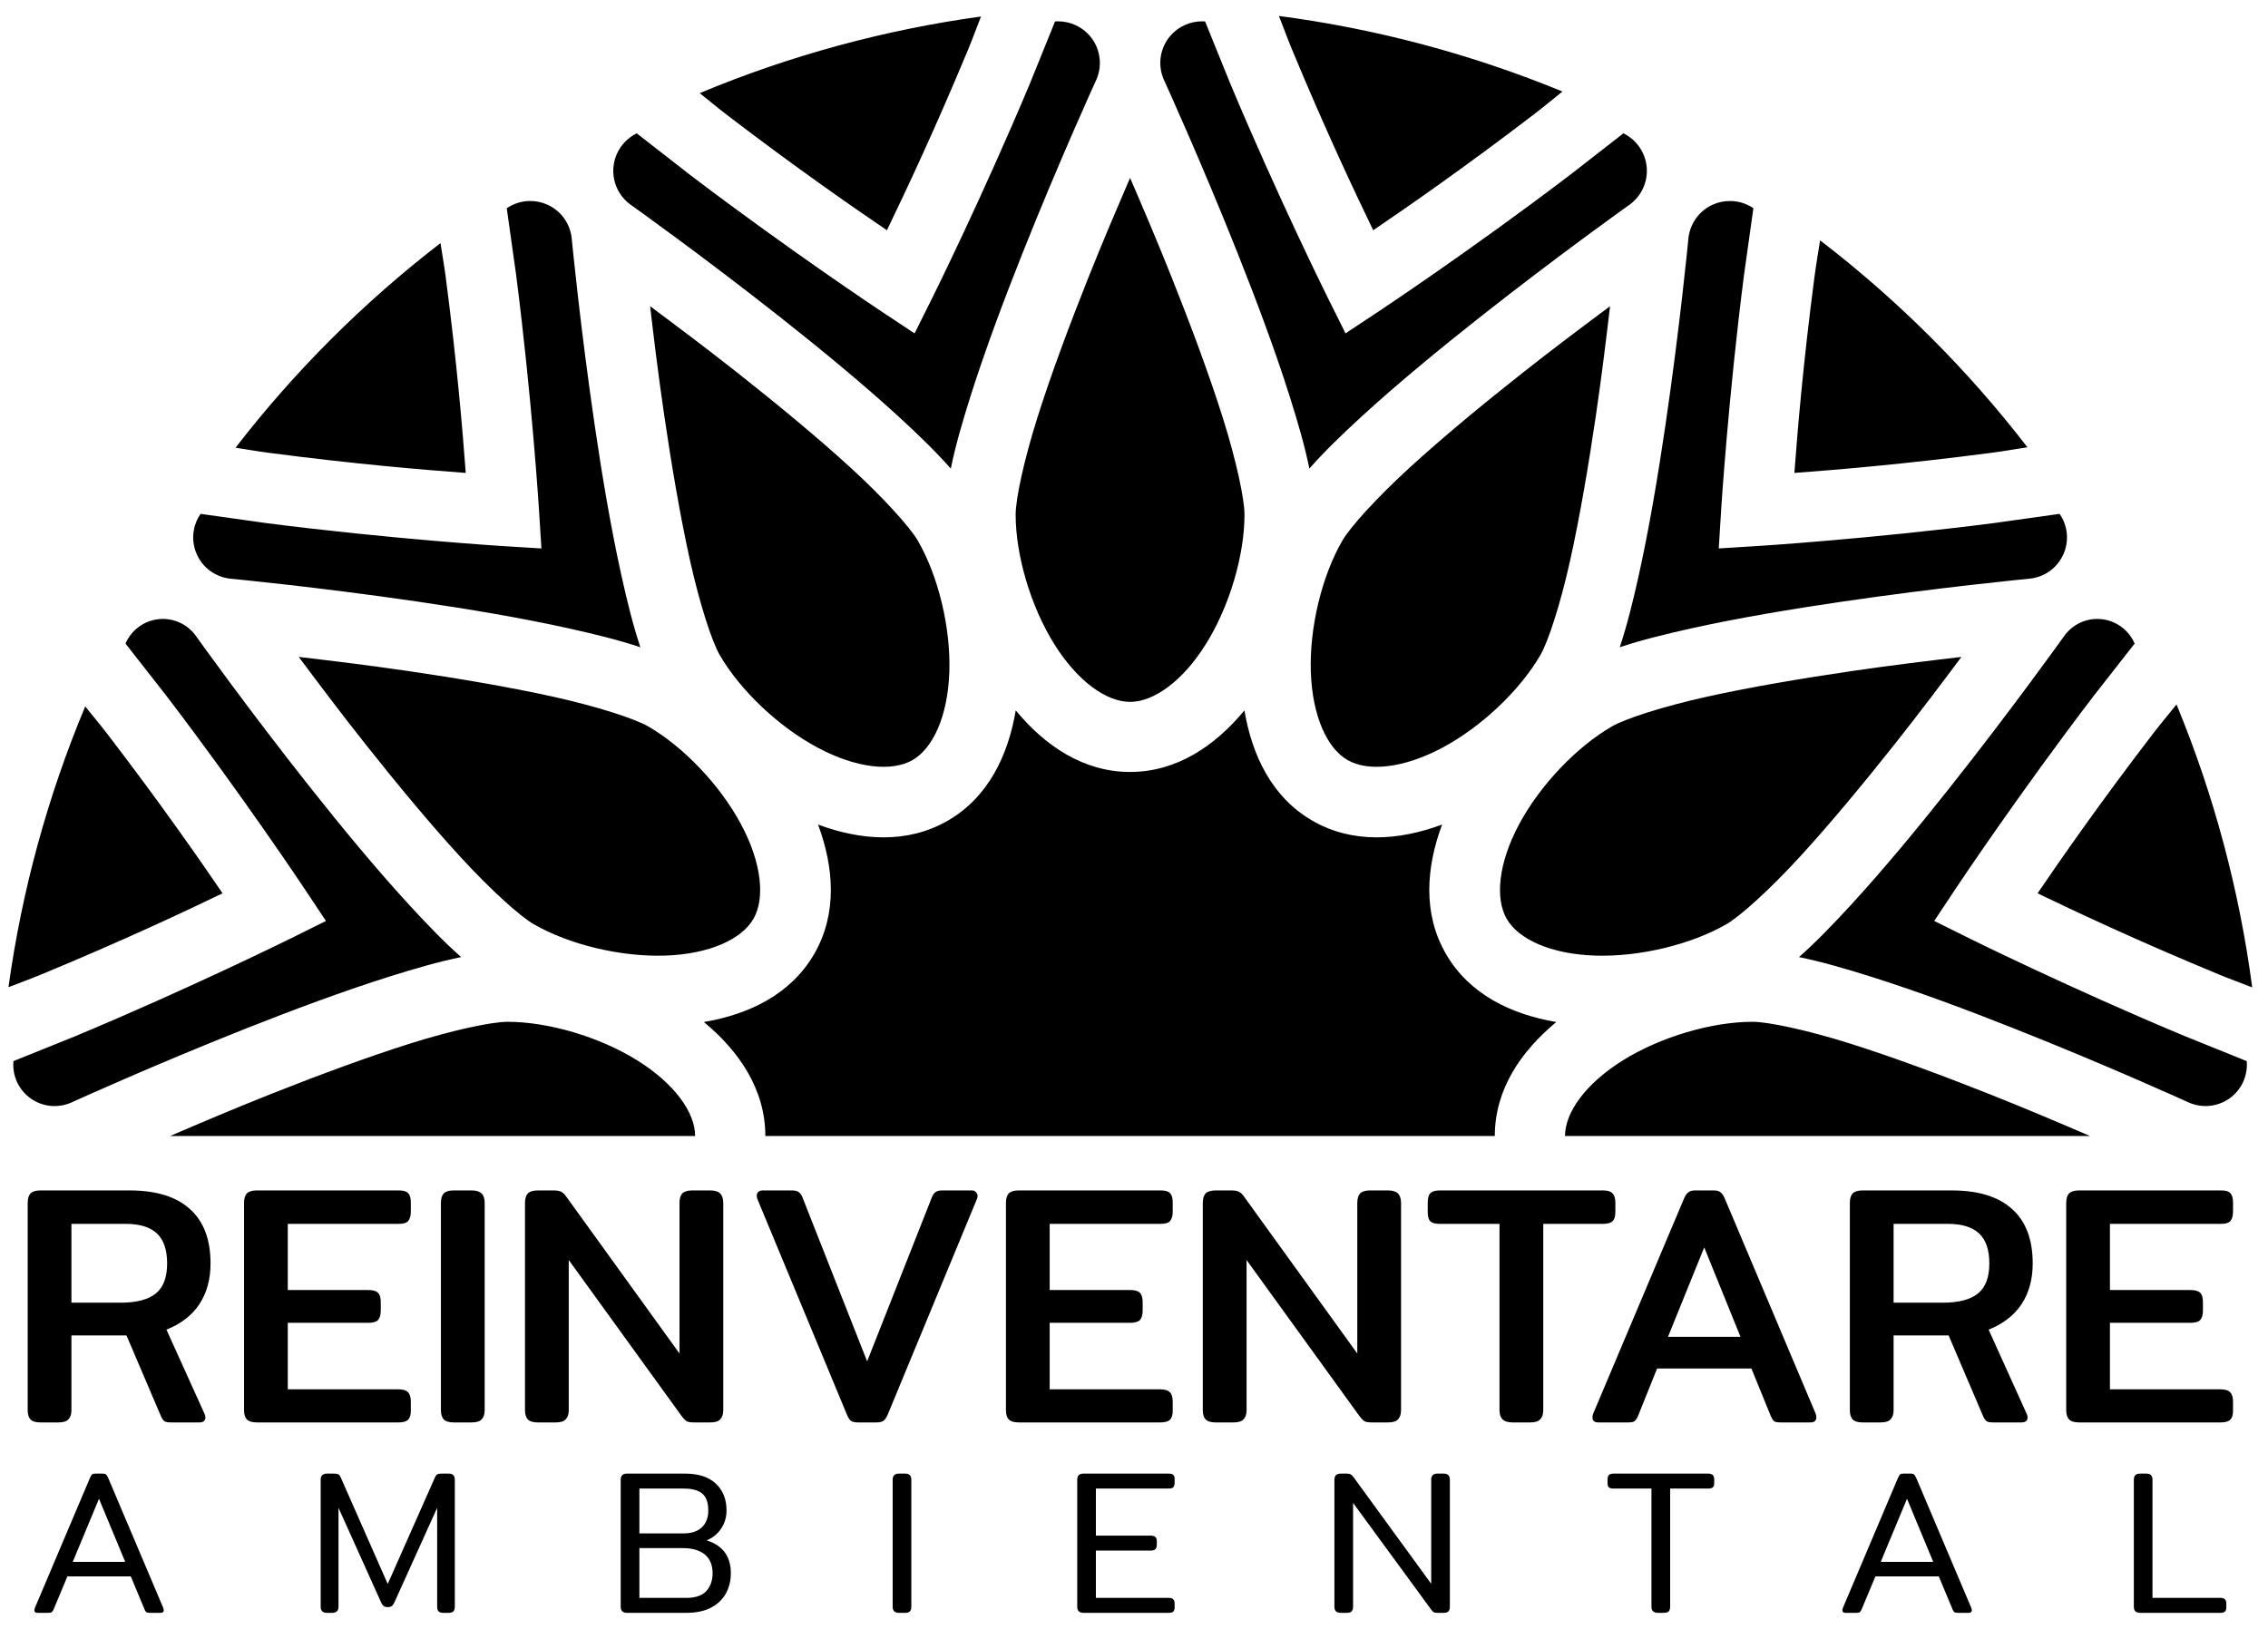 <svg width="71" height="51" viewBox="0 0 71 51" fill="none" xmlns="http://www.w3.org/2000/svg">
<g id="LOGO REINVENTARE">
<path d="M40.037 0.5C40.176 0.848 40.299 1.195 40.442 1.539C41.521 4.137 42.442 6.078 42.989 7.209C44.029 6.502 45.799 5.281 48.034 3.57C48.333 3.341 48.616 3.1 48.913 2.866C46.07 1.696 43.086 0.901 40.037 0.5ZM30.71 0.517C27.683 0.934 24.723 1.74 21.904 2.916C22.18 3.133 22.442 3.357 22.72 3.57C24.955 5.281 26.725 6.502 27.765 7.209C28.311 6.078 29.233 4.137 30.312 1.539C30.453 1.2 30.574 0.859 30.71 0.517ZM33.111 0.668C33.083 0.668 33.056 0.67 33.028 0.672L32.242 2.614C30.744 6.191 29.186 9.326 29.186 9.326L28.631 10.439L27.594 9.752C27.594 9.752 24.68 7.817 21.595 5.47L19.933 4.175C19.734 4.273 19.56 4.422 19.433 4.604C19.306 4.786 19.227 5.001 19.205 5.222C19.183 5.443 19.219 5.669 19.308 5.872C19.396 6.076 19.538 6.256 19.715 6.39C19.866 6.498 22.013 8.028 24.438 9.942C25.694 10.933 27 12.009 28.108 13.023C28.744 13.604 29.298 14.145 29.765 14.672C29.904 13.983 30.121 13.235 30.379 12.415C30.831 10.985 31.424 9.4 32.015 7.915C33.157 5.047 34.25 2.65 34.327 2.482C34.414 2.277 34.448 2.05 34.423 1.829C34.399 1.607 34.317 1.393 34.187 1.212C34.057 1.031 33.88 0.885 33.678 0.791C33.502 0.708 33.306 0.666 33.111 0.668ZM37.643 0.668C37.448 0.666 37.253 0.708 37.076 0.791C36.874 0.885 36.697 1.031 36.567 1.212C36.438 1.393 36.355 1.607 36.331 1.829C36.307 2.05 36.341 2.277 36.428 2.481C36.505 2.65 37.597 5.047 38.739 7.915C39.33 9.4 39.923 10.984 40.375 12.415C40.634 13.234 40.85 13.983 40.99 14.671C41.456 14.144 42.01 13.604 42.646 13.023C43.754 12.009 45.061 10.933 46.316 9.942C48.742 8.028 50.889 6.497 51.039 6.39C51.216 6.256 51.358 6.075 51.446 5.872C51.535 5.669 51.571 5.442 51.549 5.222C51.527 5.001 51.448 4.786 51.321 4.604C51.194 4.421 51.02 4.272 50.821 4.175L49.16 5.469C46.075 7.817 43.159 9.751 43.159 9.751L42.122 10.438L41.568 9.326C41.568 9.326 40.01 6.191 38.513 2.615L37.726 0.672C37.699 0.67 37.671 0.669 37.643 0.668ZM35.377 5.569C34.98 6.492 34.538 7.522 34.058 8.726C33.479 10.18 32.901 11.727 32.476 13.075C32.05 14.423 31.795 15.627 31.795 16.113C31.795 17.394 32.269 18.989 33 20.162C33.732 21.334 34.638 21.977 35.377 21.977C36.116 21.977 37.023 21.334 37.754 20.162C38.486 18.989 38.959 17.394 38.959 16.113C38.959 15.627 38.704 14.423 38.278 13.075C37.853 11.727 37.275 10.18 36.696 8.726C36.217 7.522 35.775 6.492 35.377 5.569ZM16.57 6.294C16.543 6.295 16.515 6.296 16.487 6.298C16.265 6.317 16.049 6.395 15.864 6.52L16.155 8.588C16.65 12.436 16.871 15.932 16.871 15.932L16.949 17.173L15.706 17.096C15.706 17.096 12.204 16.875 8.35 16.381L6.279 16.09C6.152 16.274 6.073 16.49 6.053 16.712C6.033 16.934 6.072 17.161 6.164 17.364C6.256 17.567 6.401 17.746 6.582 17.877C6.762 18.009 6.977 18.092 7.199 18.118C7.383 18.136 10.009 18.389 13.068 18.836C14.652 19.067 16.323 19.347 17.79 19.672C18.627 19.857 19.382 20.044 20.047 20.266C19.824 19.602 19.637 18.848 19.452 18.012C19.127 16.547 18.846 14.879 18.615 13.298C18.167 10.244 17.913 7.623 17.895 7.439C17.868 7.218 17.784 7.004 17.652 6.825C17.52 6.646 17.341 6.501 17.138 6.409C16.961 6.329 16.765 6.289 16.57 6.294ZM54.184 6.294C53.989 6.289 53.793 6.329 53.615 6.409C53.413 6.501 53.234 6.646 53.102 6.825C52.97 7.004 52.886 7.218 52.859 7.438C52.841 7.622 52.587 10.244 52.139 13.298C51.907 14.879 51.627 16.547 51.302 18.012C51.117 18.847 50.929 19.601 50.707 20.266C51.372 20.043 52.128 19.857 52.965 19.671C54.432 19.347 56.102 19.067 57.686 18.836C60.746 18.389 63.372 18.135 63.556 18.117C63.778 18.092 63.992 18.008 64.173 17.877C64.353 17.745 64.499 17.567 64.591 17.363C64.683 17.16 64.722 16.933 64.702 16.711C64.682 16.489 64.603 16.273 64.476 16.09L62.407 16.38C58.552 16.874 55.048 17.095 55.048 17.095L53.806 17.172L53.883 15.931C53.883 15.931 54.104 12.436 54.599 8.589L54.89 6.52C54.706 6.394 54.489 6.317 54.267 6.298C54.24 6.295 54.212 6.294 54.184 6.294ZM56.978 7.525C56.923 7.896 56.856 8.257 56.808 8.627C56.441 11.414 56.267 13.555 56.174 14.808C57.429 14.715 59.573 14.541 62.365 14.175C62.736 14.127 63.098 14.06 63.469 14.005C61.596 11.573 59.414 9.395 56.978 7.525ZM13.79 7.612C11.385 9.464 9.228 11.618 7.373 14.019C7.715 14.069 8.047 14.13 8.389 14.175C11.181 14.541 13.326 14.715 14.58 14.808C14.487 13.556 14.313 11.415 13.947 8.627C13.902 8.286 13.84 7.954 13.79 7.612ZM20.352 9.588C20.469 10.586 20.602 11.698 20.79 12.98C21.017 14.529 21.292 16.157 21.598 17.537C21.905 18.917 22.287 20.087 22.53 20.508C23.172 21.617 24.38 22.762 25.601 23.412C26.822 24.063 27.929 24.167 28.569 23.798C29.209 23.429 29.672 22.42 29.719 21.039C29.765 19.658 29.376 18.041 28.734 16.932C28.491 16.511 27.668 15.595 26.624 14.64C25.58 13.685 24.305 12.634 23.075 11.663C22.057 10.86 21.158 10.189 20.352 9.588ZM50.403 9.588C49.596 10.189 48.697 10.86 47.679 11.663C46.449 12.634 45.175 13.685 44.131 14.64C43.087 15.595 42.263 16.511 42.02 16.932C41.378 18.041 40.989 19.658 41.036 21.039C41.082 22.42 41.545 23.429 42.185 23.798C42.825 24.167 43.932 24.063 45.153 23.412C46.374 22.762 47.582 21.617 48.224 20.508C48.467 20.087 48.85 18.917 49.156 17.537C49.462 16.157 49.737 14.529 49.964 12.98C50.152 11.698 50.285 10.586 50.403 9.588ZM5.059 19.38C5.03 19.381 5.002 19.383 4.974 19.386C4.748 19.408 4.529 19.492 4.347 19.626C4.164 19.76 4.018 19.944 3.929 20.152L5.176 21.744C7.551 24.849 9.515 27.801 9.515 27.801L10.204 28.837L9.088 29.39C9.088 29.39 5.933 30.953 2.339 32.452L0.421 33.225C0.401 33.448 0.44 33.676 0.533 33.879C0.627 34.082 0.774 34.26 0.956 34.391C1.138 34.521 1.354 34.603 1.577 34.626C1.8 34.649 2.029 34.612 2.233 34.522C2.402 34.445 4.803 33.354 7.676 32.214C9.164 31.624 10.75 31.032 12.183 30.581C13.001 30.323 13.749 30.108 14.436 29.968C13.911 29.504 13.371 28.945 12.792 28.314C11.777 27.208 10.699 25.903 9.706 24.649C7.789 22.228 6.256 20.084 6.148 19.934C6.021 19.747 5.842 19.595 5.636 19.499C5.457 19.415 5.257 19.374 5.059 19.38ZM65.695 19.38C65.497 19.374 65.298 19.415 65.118 19.499C64.912 19.595 64.734 19.747 64.606 19.934C64.498 20.084 62.965 22.228 61.048 24.649C60.056 25.903 58.978 27.207 57.963 28.314C57.383 28.945 56.844 29.504 56.318 29.968C57.006 30.108 57.753 30.323 58.571 30.581C60.004 31.032 61.591 31.624 63.079 32.214C65.952 33.354 68.353 34.445 68.522 34.522C68.726 34.612 68.955 34.648 69.177 34.625C69.4 34.602 69.617 34.52 69.799 34.39C69.981 34.26 70.128 34.082 70.221 33.878C70.314 33.675 70.353 33.447 70.334 33.225L68.409 32.448C64.818 30.951 61.666 29.389 61.666 29.389L60.551 28.836L61.239 27.8C61.239 27.8 63.197 24.859 65.566 21.76L66.825 20.152C66.737 19.944 66.591 19.76 66.408 19.626C66.225 19.492 66.006 19.408 65.78 19.386C65.752 19.383 65.724 19.381 65.695 19.38ZM9.352 20.569C9.954 21.374 10.626 22.272 11.431 23.288C12.403 24.516 13.456 25.789 14.413 26.831C15.369 27.873 16.286 28.695 16.708 28.938C17.819 29.579 19.439 29.967 20.822 29.921C22.205 29.875 23.216 29.412 23.585 28.773C23.955 28.134 23.85 27.029 23.199 25.811C22.548 24.592 21.401 23.385 20.29 22.744C19.868 22.501 18.696 22.12 17.314 21.814C15.932 21.508 14.301 21.234 12.75 21.007C11.466 20.82 10.351 20.687 9.352 20.569ZM61.403 20.569C60.403 20.687 59.289 20.82 58.005 21.007C56.453 21.234 54.823 21.508 53.44 21.814C52.058 22.12 50.886 22.501 50.464 22.744C49.353 23.385 48.206 24.592 47.555 25.811C46.904 27.029 46.8 28.134 47.169 28.773C47.539 29.412 48.549 29.875 49.932 29.921C51.315 29.967 52.935 29.579 54.046 28.938C54.468 28.695 55.385 27.873 56.342 26.831C57.298 25.789 58.351 24.516 59.324 23.288C60.129 22.272 60.801 21.374 61.403 20.569ZM68.136 22.057C67.901 22.353 67.66 22.635 67.43 22.934C65.717 25.165 64.494 26.933 63.786 27.971C64.919 28.516 66.863 29.436 69.465 30.513C69.81 30.656 70.157 30.779 70.506 30.917C70.104 27.873 69.308 24.895 68.136 22.057ZM2.668 22.119C1.491 24.934 0.683 27.889 0.265 30.911C0.609 30.775 0.95 30.654 1.289 30.513C3.891 29.436 5.835 28.517 6.968 27.971C6.26 26.933 5.037 25.166 3.324 22.934C3.11 22.656 2.886 22.395 2.668 22.119ZM31.798 22.244C31.559 23.658 30.933 24.969 29.668 25.698C28.404 26.427 26.955 26.318 25.609 25.818C26.109 27.161 26.218 28.609 25.489 29.87C24.759 31.132 23.449 31.762 22.034 32.001C23.14 32.914 23.959 34.113 23.959 35.57H46.795C46.795 34.113 47.615 32.914 48.721 32.001C47.305 31.762 45.995 31.132 45.266 29.87C44.536 28.609 44.645 27.161 45.145 25.818C43.8 26.318 42.35 26.427 41.086 25.698C39.821 24.969 39.196 23.658 38.957 22.244C38.041 23.351 36.839 24.171 35.377 24.171C33.915 24.171 32.713 23.351 31.798 22.244ZM15.887 31.994C15.4 31.994 14.194 32.248 12.844 32.673C11.494 33.099 9.944 33.675 8.487 34.253C7.281 34.732 6.25 35.173 5.325 35.57H21.761C21.761 34.832 21.117 33.928 19.942 33.197C18.768 32.467 17.17 31.994 15.887 31.994ZM54.866 31.994C53.583 31.994 51.986 32.467 50.811 33.197C49.637 33.928 48.993 34.832 48.993 35.57H65.428C64.504 35.173 63.472 34.732 62.267 34.253C60.809 33.675 59.26 33.099 57.91 32.673C56.559 32.248 55.353 31.994 54.866 31.994Z" fill="black"/>
<path d="M1.263 37.274C1.12 37.274 1.016 37.306 0.952 37.37C0.895 37.434 0.867 37.534 0.867 37.669V44.154C0.867 44.282 0.895 44.378 0.952 44.442C1.016 44.507 1.12 44.538 1.263 44.538H1.83C1.979 44.538 2.083 44.507 2.14 44.442C2.204 44.378 2.236 44.282 2.236 44.154V41.814H3.959L5.04 44.346C5.075 44.425 5.114 44.478 5.157 44.507C5.2 44.528 5.268 44.538 5.361 44.538H6.238C6.367 44.538 6.431 44.485 6.431 44.378C6.431 44.343 6.42 44.303 6.399 44.261L5.211 41.633C5.66 41.455 6.003 41.191 6.238 40.842C6.474 40.486 6.591 40.058 6.591 39.56C6.591 38.805 6.374 38.235 5.938 37.851C5.51 37.466 4.883 37.274 4.055 37.274H1.263ZM8.036 37.274C7.893 37.274 7.79 37.306 7.725 37.37C7.668 37.434 7.64 37.534 7.64 37.669V44.154C7.64 44.282 7.668 44.378 7.725 44.442C7.79 44.507 7.893 44.538 8.036 44.538H12.476C12.619 44.538 12.719 44.51 12.776 44.453C12.833 44.396 12.861 44.303 12.861 44.175V43.887C12.861 43.752 12.833 43.655 12.776 43.598C12.719 43.534 12.619 43.502 12.476 43.502H9.009V41.419H11.535C11.677 41.419 11.777 41.39 11.834 41.333C11.891 41.269 11.92 41.17 11.92 41.034V40.767C11.92 40.632 11.891 40.536 11.834 40.479C11.777 40.422 11.677 40.393 11.535 40.393H9.009V38.321H12.487C12.63 38.321 12.726 38.292 12.776 38.235C12.833 38.171 12.861 38.071 12.861 37.936V37.648C12.861 37.512 12.833 37.416 12.776 37.359C12.726 37.302 12.63 37.274 12.487 37.274H8.036ZM14.199 37.274C14.056 37.274 13.953 37.306 13.889 37.37C13.832 37.434 13.803 37.534 13.803 37.669V44.154C13.803 44.282 13.832 44.378 13.889 44.442C13.953 44.507 14.056 44.538 14.199 44.538H14.766C14.916 44.538 15.02 44.507 15.077 44.442C15.141 44.378 15.173 44.282 15.173 44.154V37.669C15.173 37.534 15.141 37.434 15.077 37.37C15.012 37.306 14.909 37.274 14.766 37.274H14.199ZM16.842 37.274C16.692 37.274 16.585 37.306 16.521 37.37C16.464 37.434 16.435 37.534 16.435 37.669V44.154C16.435 44.282 16.464 44.378 16.521 44.442C16.585 44.507 16.689 44.538 16.831 44.538H17.398C17.548 44.538 17.652 44.507 17.709 44.442C17.773 44.378 17.805 44.282 17.805 44.154V39.453L21.336 44.336C21.4 44.421 21.457 44.478 21.507 44.507C21.557 44.528 21.632 44.538 21.732 44.538H22.235C22.385 44.538 22.488 44.507 22.545 44.442C22.609 44.378 22.642 44.282 22.642 44.154V37.669C22.642 37.534 22.609 37.434 22.545 37.37C22.481 37.306 22.378 37.274 22.235 37.274H21.668C21.525 37.274 21.422 37.306 21.358 37.37C21.3 37.434 21.272 37.534 21.272 37.669V42.38L17.741 37.487C17.684 37.402 17.627 37.345 17.57 37.316C17.512 37.288 17.434 37.274 17.334 37.274H16.842ZM23.872 37.274C23.815 37.274 23.769 37.291 23.733 37.327C23.704 37.356 23.69 37.395 23.69 37.444C23.69 37.487 23.701 37.53 23.722 37.573L26.504 44.272C26.547 44.378 26.59 44.45 26.633 44.485C26.683 44.521 26.758 44.538 26.858 44.538H27.435C27.535 44.538 27.61 44.521 27.66 44.485C27.71 44.45 27.756 44.378 27.799 44.272L30.57 37.573C30.592 37.53 30.603 37.487 30.603 37.444C30.603 37.395 30.585 37.356 30.549 37.327C30.521 37.291 30.478 37.274 30.421 37.274H29.5C29.408 37.274 29.336 37.291 29.286 37.327C29.236 37.363 29.197 37.42 29.169 37.498L27.146 42.626L25.124 37.498C25.096 37.42 25.056 37.363 25.006 37.327C24.956 37.291 24.885 37.274 24.792 37.274H23.872ZM31.887 37.274C31.744 37.274 31.64 37.306 31.576 37.37C31.519 37.434 31.491 37.534 31.491 37.669V44.154C31.491 44.282 31.519 44.378 31.576 44.442C31.64 44.507 31.744 44.538 31.887 44.538H36.327C36.47 44.538 36.57 44.51 36.627 44.453C36.684 44.396 36.712 44.303 36.712 44.175V43.887C36.712 43.752 36.684 43.655 36.627 43.598C36.57 43.534 36.47 43.502 36.327 43.502H32.86V41.419H35.386C35.528 41.419 35.628 41.39 35.685 41.333C35.742 41.269 35.771 41.17 35.771 41.034V40.767C35.771 40.632 35.742 40.536 35.685 40.479C35.628 40.422 35.528 40.393 35.386 40.393H32.86V38.321H36.338C36.481 38.321 36.577 38.292 36.627 38.235C36.684 38.171 36.712 38.071 36.712 37.936V37.648C36.712 37.512 36.684 37.416 36.627 37.359C36.577 37.302 36.481 37.274 36.338 37.274H31.887ZM38.061 37.274C37.911 37.274 37.804 37.306 37.74 37.37C37.682 37.434 37.654 37.534 37.654 37.669V44.154C37.654 44.282 37.682 44.378 37.74 44.442C37.804 44.507 37.907 44.538 38.05 44.538H38.617C38.767 44.538 38.87 44.507 38.927 44.442C38.992 44.378 39.024 44.282 39.024 44.154V39.453L42.555 44.336C42.619 44.421 42.676 44.478 42.726 44.507C42.776 44.528 42.851 44.538 42.951 44.538H43.454C43.603 44.538 43.707 44.507 43.764 44.442C43.828 44.378 43.86 44.282 43.86 44.154V37.669C43.86 37.534 43.828 37.434 43.764 37.37C43.7 37.306 43.596 37.274 43.454 37.274H42.886C42.744 37.274 42.64 37.306 42.576 37.37C42.519 37.434 42.49 37.534 42.49 37.669V42.38L38.959 37.487C38.902 37.402 38.845 37.345 38.788 37.316C38.731 37.288 38.653 37.274 38.553 37.274H38.061ZM45.069 37.274C44.927 37.274 44.827 37.306 44.77 37.37C44.72 37.427 44.695 37.523 44.695 37.658V37.947C44.695 38.082 44.72 38.178 44.77 38.235C44.827 38.292 44.927 38.321 45.069 38.321H46.942V44.154C46.942 44.282 46.974 44.378 47.038 44.442C47.102 44.507 47.206 44.538 47.349 44.538H47.905C48.055 44.538 48.158 44.507 48.215 44.442C48.279 44.378 48.312 44.282 48.312 44.154V38.321H50.184C50.327 38.321 50.427 38.292 50.484 38.235C50.541 38.178 50.569 38.082 50.569 37.947V37.658C50.569 37.523 50.541 37.427 50.484 37.37C50.427 37.306 50.327 37.274 50.184 37.274H45.069ZM53.062 37.274C52.97 37.274 52.898 37.295 52.849 37.338C52.799 37.373 52.752 37.444 52.709 37.551L49.885 44.239C49.863 44.289 49.852 44.336 49.852 44.378C49.852 44.485 49.913 44.538 50.034 44.538H50.965C51.058 44.538 51.122 44.528 51.158 44.507C51.201 44.478 51.24 44.425 51.275 44.346L51.875 42.85H54.828L55.438 44.346C55.474 44.425 55.509 44.478 55.545 44.507C55.588 44.528 55.656 44.538 55.748 44.538H56.679C56.8 44.538 56.861 44.485 56.861 44.378C56.861 44.336 56.85 44.289 56.829 44.239L54.004 37.551C53.961 37.444 53.915 37.373 53.865 37.338C53.822 37.295 53.751 37.274 53.651 37.274H53.062ZM58.306 37.274C58.163 37.274 58.059 37.306 57.995 37.37C57.938 37.434 57.91 37.534 57.91 37.669V44.154C57.91 44.282 57.938 44.378 57.995 44.442C58.059 44.507 58.163 44.538 58.306 44.538H58.873C59.023 44.538 59.126 44.507 59.183 44.442C59.247 44.378 59.279 44.282 59.279 44.154V41.814H61.002L62.083 44.346C62.118 44.425 62.158 44.478 62.2 44.507C62.243 44.528 62.311 44.538 62.404 44.538H63.281C63.41 44.538 63.474 44.485 63.474 44.378C63.474 44.343 63.463 44.303 63.442 44.261L62.254 41.633C62.703 41.455 63.046 41.191 63.281 40.842C63.517 40.486 63.634 40.058 63.634 39.56C63.634 38.805 63.417 38.235 62.982 37.851C62.554 37.466 61.926 37.274 61.098 37.274H58.306ZM65.079 37.274C64.936 37.274 64.833 37.306 64.769 37.37C64.711 37.434 64.683 37.534 64.683 37.669V44.154C64.683 44.282 64.711 44.378 64.769 44.442C64.833 44.507 64.936 44.538 65.079 44.538H69.519C69.662 44.538 69.762 44.51 69.819 44.453C69.876 44.396 69.905 44.303 69.905 44.175V43.887C69.905 43.752 69.876 43.655 69.819 43.598C69.762 43.534 69.662 43.502 69.519 43.502H66.052V41.419H68.578C68.721 41.419 68.82 41.39 68.877 41.333C68.935 41.269 68.963 41.17 68.963 41.034V40.767C68.963 40.632 68.935 40.536 68.877 40.479C68.82 40.422 68.721 40.393 68.578 40.393H66.052V38.321H69.53C69.673 38.321 69.769 38.292 69.819 38.235C69.876 38.171 69.905 38.071 69.905 37.936V37.648C69.905 37.512 69.876 37.416 69.819 37.359C69.769 37.302 69.673 37.274 69.53 37.274H65.079ZM2.236 38.321H3.938C4.373 38.321 4.697 38.42 4.911 38.62C5.125 38.819 5.232 39.133 5.232 39.56C5.232 39.994 5.115 40.308 4.879 40.5C4.644 40.692 4.276 40.789 3.777 40.789H2.236V38.321ZM59.279 38.321H60.981C61.416 38.321 61.74 38.42 61.955 38.62C62.169 38.819 62.276 39.133 62.276 39.56C62.276 39.994 62.158 40.308 61.922 40.5C61.687 40.692 61.32 40.789 60.82 40.789H59.279V38.321ZM53.351 39.058L54.486 41.857H52.217L53.351 39.058ZM2.983 46.141C2.936 46.141 2.902 46.15 2.88 46.167C2.863 46.184 2.842 46.22 2.816 46.276L1.089 50.353C1.08 50.387 1.076 50.408 1.076 50.417C1.076 50.472 1.108 50.5 1.173 50.5H1.513C1.564 50.5 1.598 50.494 1.615 50.481C1.637 50.468 1.656 50.442 1.673 50.404L2.11 49.359H4.094L4.53 50.404C4.547 50.442 4.564 50.468 4.581 50.481C4.603 50.494 4.639 50.5 4.691 50.5H5.031C5.095 50.5 5.127 50.472 5.127 50.417C5.127 50.408 5.123 50.387 5.114 50.353L3.387 46.276C3.362 46.22 3.338 46.184 3.317 46.167C3.3 46.15 3.268 46.141 3.22 46.141H2.983ZM10.238 46.141C10.105 46.141 10.039 46.205 10.039 46.333V50.308C10.039 50.436 10.103 50.5 10.231 50.5H10.398C10.531 50.5 10.597 50.436 10.597 50.308V47.212L11.933 50.179C11.954 50.227 11.98 50.263 12.01 50.288C12.04 50.31 12.082 50.321 12.138 50.321C12.194 50.321 12.237 50.31 12.267 50.288C12.296 50.263 12.322 50.227 12.344 50.179L13.685 47.212V50.308C13.685 50.372 13.7 50.421 13.73 50.455C13.76 50.485 13.809 50.5 13.878 50.5H14.045C14.114 50.5 14.163 50.485 14.193 50.455C14.223 50.421 14.238 50.372 14.238 50.308V46.333C14.238 46.269 14.223 46.222 14.193 46.192C14.163 46.158 14.114 46.141 14.045 46.141H13.827C13.771 46.141 13.728 46.147 13.698 46.16C13.668 46.173 13.643 46.203 13.621 46.25L12.138 49.596L10.662 46.25C10.64 46.203 10.614 46.173 10.585 46.16C10.555 46.147 10.512 46.141 10.456 46.141H10.238ZM19.624 46.141C19.496 46.141 19.431 46.205 19.431 46.333V50.308C19.431 50.436 19.496 50.5 19.624 50.5H21.492C21.792 50.5 22.047 50.447 22.256 50.34C22.466 50.229 22.622 50.079 22.725 49.891C22.828 49.703 22.879 49.494 22.879 49.263C22.879 48.733 22.627 48.389 22.122 48.231C22.318 48.15 22.47 48.026 22.577 47.859C22.689 47.692 22.744 47.504 22.744 47.295C22.744 46.944 22.633 46.664 22.41 46.455C22.188 46.246 21.867 46.141 21.447 46.141H19.624ZM28.137 46.141C28.009 46.141 27.945 46.205 27.945 46.333V50.308C27.945 50.436 28.009 50.5 28.137 50.5H28.336C28.405 50.5 28.454 50.485 28.484 50.455C28.514 50.421 28.529 50.372 28.529 50.308V46.333C28.529 46.269 28.514 46.222 28.484 46.192C28.454 46.158 28.405 46.141 28.336 46.141H28.137ZM33.915 46.141C33.787 46.141 33.723 46.205 33.723 46.333V50.308C33.723 50.436 33.787 50.5 33.915 50.5H36.586C36.655 50.5 36.702 50.487 36.727 50.462C36.757 50.436 36.772 50.391 36.772 50.327V50.218C36.772 50.15 36.757 50.103 36.727 50.077C36.702 50.047 36.655 50.032 36.586 50.032H34.307V48.551H36.021C36.09 48.551 36.139 48.536 36.169 48.507C36.199 48.477 36.214 48.429 36.214 48.365V48.263C36.214 48.199 36.199 48.154 36.169 48.128C36.139 48.098 36.09 48.083 36.021 48.083H34.307V46.609H36.586C36.655 46.609 36.702 46.596 36.727 46.571C36.757 46.541 36.772 46.492 36.772 46.423V46.314C36.772 46.25 36.757 46.205 36.727 46.179C36.702 46.154 36.655 46.141 36.586 46.141H33.915ZM41.973 46.141C41.84 46.141 41.774 46.205 41.774 46.333V50.308C41.774 50.436 41.838 50.5 41.966 50.5H42.165C42.234 50.5 42.283 50.485 42.313 50.455C42.343 50.421 42.358 50.372 42.358 50.308V47.058L44.798 50.391C44.828 50.434 44.855 50.464 44.881 50.481C44.911 50.494 44.95 50.5 44.997 50.5H45.196C45.264 50.5 45.313 50.485 45.343 50.455C45.373 50.421 45.388 50.372 45.388 50.308V46.333C45.388 46.269 45.373 46.222 45.343 46.192C45.313 46.158 45.264 46.141 45.196 46.141H44.997C44.868 46.141 44.804 46.205 44.804 46.333V49.59L42.371 46.25C42.341 46.207 42.311 46.179 42.281 46.167C42.255 46.15 42.217 46.141 42.165 46.141H41.973ZM50.512 46.141C50.443 46.141 50.394 46.156 50.364 46.186C50.338 46.216 50.325 46.263 50.325 46.327V46.436C50.325 46.5 50.338 46.545 50.364 46.571C50.394 46.596 50.443 46.609 50.512 46.609H51.699V50.308C51.699 50.436 51.766 50.5 51.898 50.5H52.091C52.159 50.5 52.209 50.485 52.239 50.455C52.269 50.421 52.284 50.372 52.284 50.308V46.609H53.471C53.54 46.609 53.589 46.596 53.619 46.571C53.649 46.545 53.664 46.5 53.664 46.436V46.327C53.664 46.263 53.649 46.216 53.619 46.186C53.589 46.156 53.54 46.141 53.471 46.141H50.512ZM59.583 46.141C59.536 46.141 59.502 46.15 59.48 46.167C59.464 46.184 59.442 46.22 59.416 46.276L57.689 50.353C57.681 50.387 57.676 50.408 57.676 50.417C57.676 50.472 57.709 50.5 57.773 50.5H58.113C58.164 50.5 58.199 50.494 58.216 50.481C58.237 50.468 58.256 50.442 58.273 50.404L58.71 49.359H60.694L61.13 50.404C61.148 50.442 61.165 50.468 61.182 50.481C61.203 50.494 61.24 50.5 61.291 50.5H61.631C61.696 50.5 61.728 50.472 61.728 50.417C61.728 50.408 61.724 50.387 61.715 50.353L59.988 46.276C59.962 46.22 59.939 46.184 59.917 46.167C59.9 46.15 59.868 46.141 59.821 46.141H59.583ZM66.992 46.141C66.864 46.141 66.8 46.205 66.8 46.333V50.308C66.8 50.436 66.864 50.5 66.992 50.5H69.509C69.577 50.5 69.624 50.487 69.65 50.462C69.68 50.436 69.695 50.391 69.695 50.327V50.218C69.695 50.15 69.68 50.103 69.65 50.077C69.624 50.047 69.577 50.032 69.509 50.032H67.384V46.333C67.384 46.269 67.369 46.222 67.339 46.192C67.309 46.158 67.26 46.141 67.191 46.141H66.992ZM20.016 46.609H21.39C21.668 46.609 21.867 46.662 21.987 46.769C22.111 46.876 22.173 47.051 22.173 47.295C22.173 47.521 22.105 47.699 21.968 47.827C21.835 47.951 21.644 48.013 21.396 48.013H20.016V46.609ZM3.099 46.929L3.92 48.904H2.277L3.099 46.929ZM59.699 46.929L60.52 48.904H58.877L59.699 46.929ZM20.016 48.474H21.383C21.674 48.474 21.901 48.541 22.064 48.673C22.226 48.806 22.308 49.002 22.308 49.263C22.308 49.489 22.241 49.675 22.109 49.821C21.976 49.962 21.768 50.032 21.486 50.032H20.016V48.474Z" fill="black"/>
</g>
</svg>
